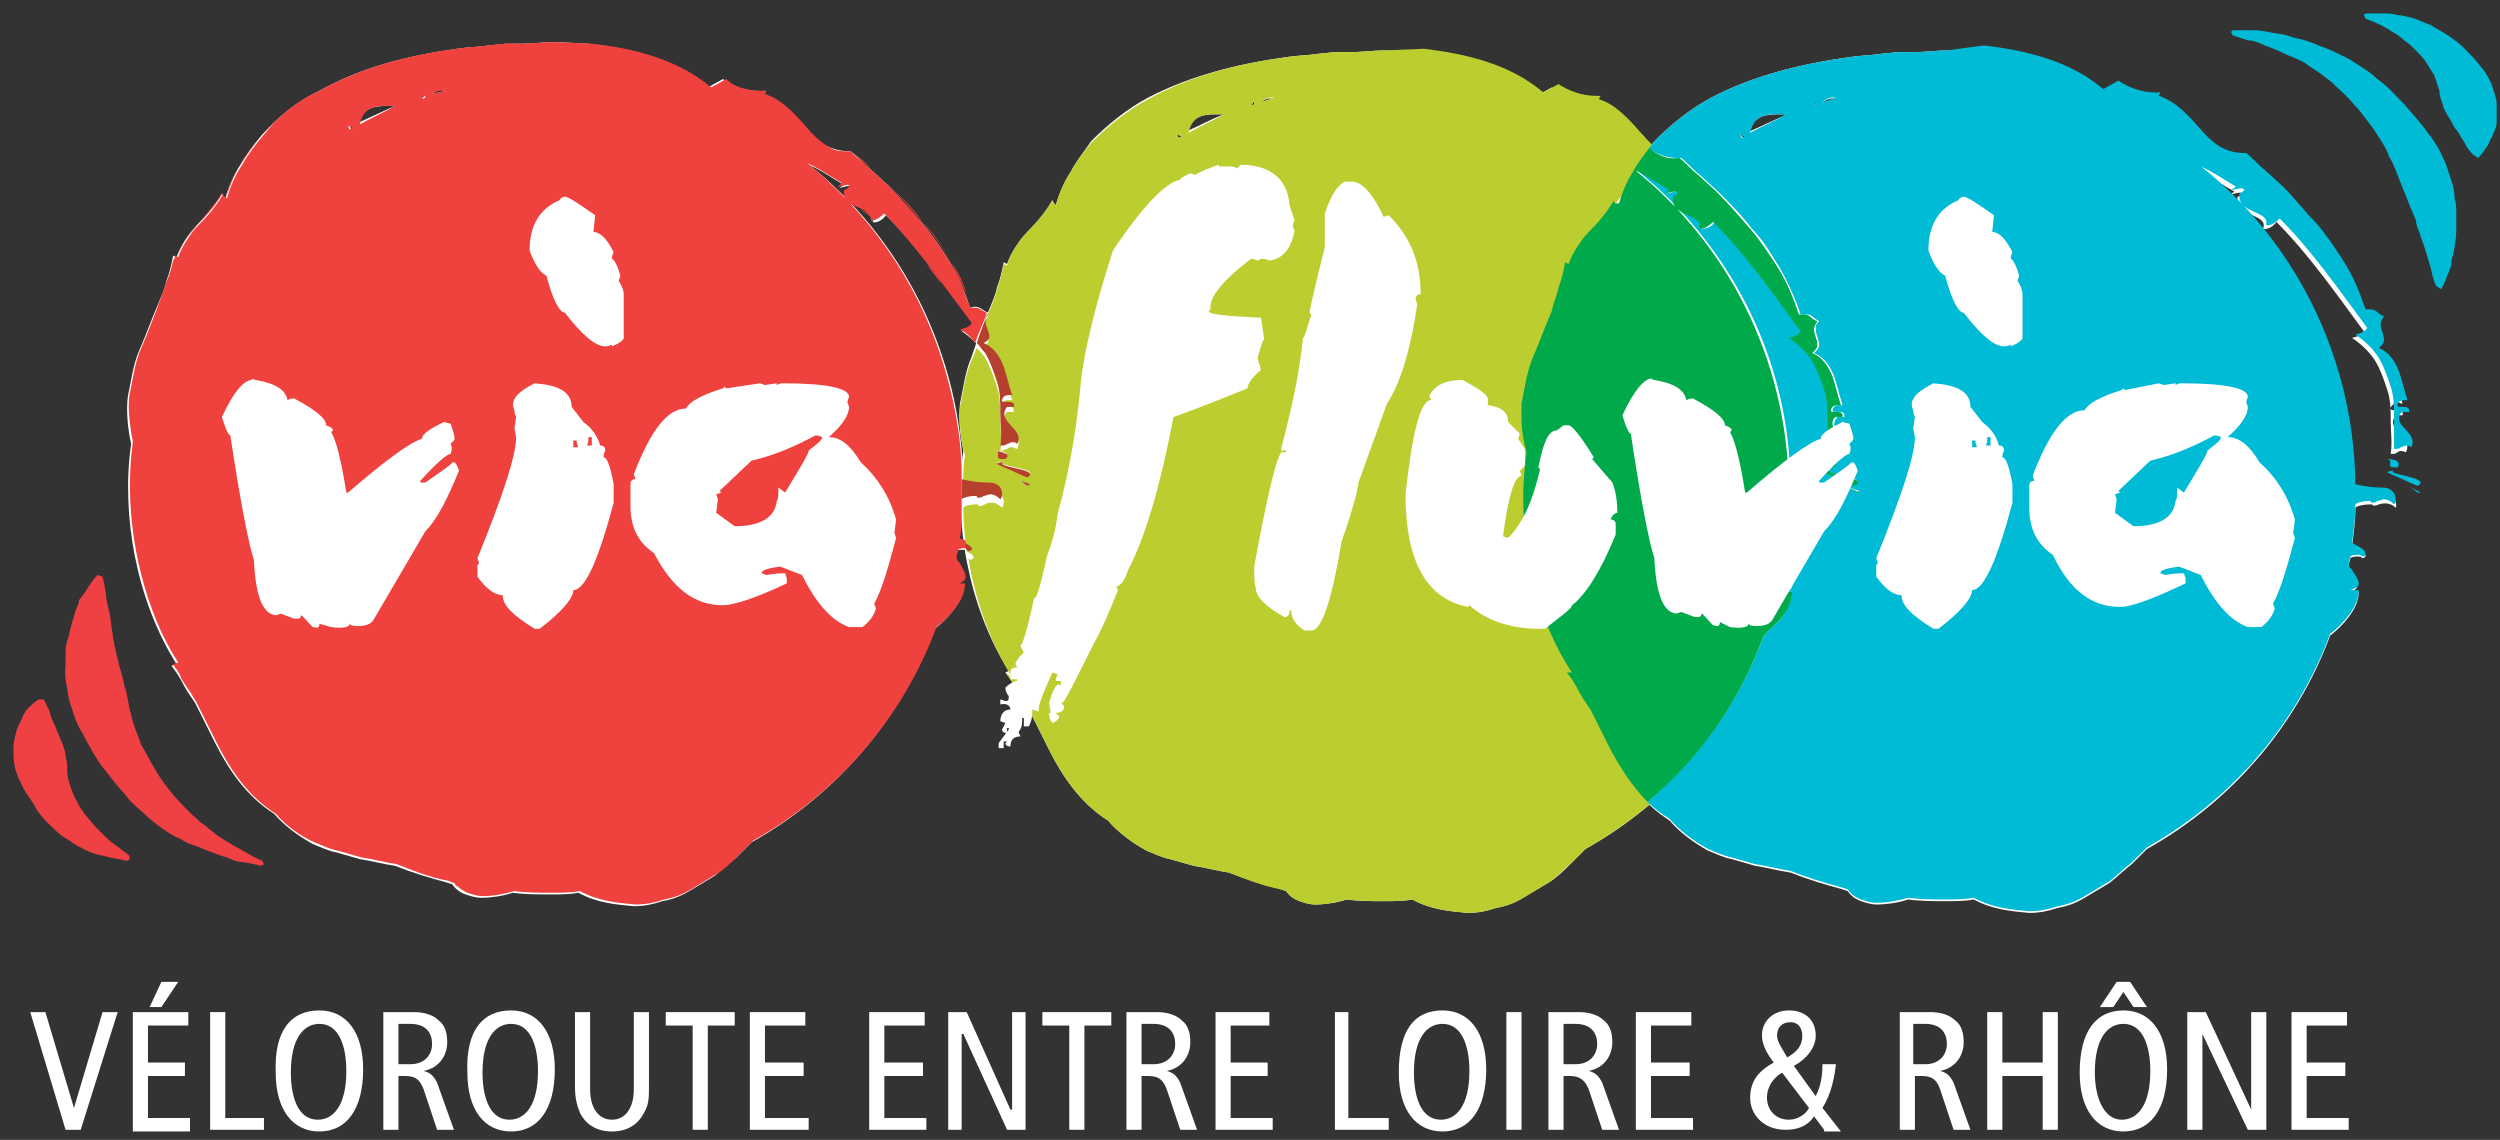 <?xml version="1.0" encoding="utf-8"?>
<!-- Generator: Adobe Illustrator 21.0.2, SVG Export Plug-In . SVG Version: 6.00 Build 0)  -->
<svg version="1.1" id="Calque_1" xmlns="http://www.w3.org/2000/svg" xmlns:xlink="http://www.w3.org/1999/xlink" x="0px" y="0px"
	 viewBox="0 0 148.7 67.8" style="enable-background:new 0 0 148.7 67.8;" xml:space="preserve">
<rect x="0" y="0" width="148.7" height="67.8" fill="#333333" stroke="none"/>
<style type="text/css">
	.st0{fill:#FFFFFF;}
	.st1{fill:#EF413D;}
	.st2{fill:#BCCD30;}
	.st3{fill:#B63F2E;}
	.st4{fill:#00BBD6;}
	.st5{fill:#00A94A;}
	.st6{fill:#EF4144;}
</style>
<path class="st0" d="M103.8,8.1l-0.1,0.1L103.5,8L103.8,8.1z M105.8,6.8c0.2,0,0.4,0,0.5,0c-0.7,0.3-1.5,0.7-2.2,1
	C104.3,6.9,105,6.8,105.8,6.8 M108,6.2l-0.2,0.1L108,6L108,6.2z M109.2,5.9c-0.3,0.1-0.5,0.1-0.8,0.2C108.7,5.9,108.9,5.8,109.2,5.9
	 M141.5,29.3c-0.5,0-1.1-0.1-1.5-0.2c-0.1-7.7-3.7-14.6-9.3-19l0.1,0.1c0.7,0.3,1.4,0.8,2.1,1.2l-0.3,0.2c0.3-0.1,0.7-0.2,0.8-0.1
	c-0.1,0.1-0.2,0.2-0.3,0.2c-0.3,1.2,1.9,1,1.5,1.9c0.2,0.1,0.6-0.1,0.8-0.4c1.9,1.9,3.5,4.2,5.2,6.5c-0.1,0.2-0.3,0.3-0.7,0.4
	c0.6,0.4,1.1,0.9,1.4,1.4c0.3,0.5,0.5,1.1,0.7,1.7c0.2,0.6,0.2,1.2,0.2,1.9c0,0.6,0.1,1.2,0,1.9c0.2,0,0.3,0,0.4-0.1
	c0.1-0.1,0.3-0.1,0.5,0c0.5-0.9-1.3-1.3-0.6-2.2l0.4,0c0.1-0.3-0.2-0.3-0.4-0.3c-0.2,0-0.5,0-0.2-0.3c0.2-0.2,0.4-0.2,0.5-0.1
	c0.1,0,0.1,0,0.1,0c-0.2-0.6-0.3-1.1-0.5-1.7c-0.2-0.5-0.5-1.1-1.2-1.4c0.8-0.5-0.4-1.1,0.3-1.9c-0.4-0.1-0.5-0.5-1.1-0.3
	c-0.3-0.9-0.7-1.9-1.2-2.7c-0.5-0.8-1.1-1.7-1.7-2.4c-0.7-0.7-1.3-1.5-2-2.2l-1.1-1c-0.4-0.3-0.7-0.7-1.1-1c-1.3,0-2-0.6-2.7-1.4
	c-0.7-0.8-1.5-1.7-2.5-2l0.1-0.2c-0.9,0.1-1.9-0.2-2.5-0.7l-0.9,0.5c-2-1.7-4.6-2.3-7.1-2.6L115.8,3c-0.6,0-1.3,0.1-1.9,0.1l-1,0
	l-1,0.1c-0.6,0.1-1.3,0.1-1.9,0.2c-2.9,0.4-5.7,1.1-8.2,2.4c-1.3,0.7-2.4,1.6-3.4,2.6c-0.5,0.6-0.9,1.1-1.3,1.8
	c-0.4,0.6-0.7,1.3-0.9,2c-0.1-0.1-0.2-0.2-0.2-0.3c-0.4,0.7-0.9,1.3-1.5,1.9c-0.3,0.3-0.5,0.6-0.7,0.9c-0.2,0.3-0.4,0.7-0.5,1
	l-0.2-0.1c-0.1,0.5-0.2,1-0.4,1.5c-0.1,0.5-0.3,0.9-0.5,1.4c-0.4,0.9-0.7,1.8-1.1,2.7c-0.4,0.9-0.5,1.9-0.7,2.8
	c-0.1,0.9,0,1.9,0.2,2.8c-0.6,4.2,0.3,9.3,2.7,13.1L93.2,40c0.3,0.4,0.5,0.7,0.7,1.1c0.2,0.4,0.5,0.8,0.7,1.1
	c0.4,0.8,0.8,1.6,1.2,2.4c0.8,1.6,1.9,3.2,3.5,4.2c0.6,0.7,1.4,1.3,2.3,1.8c0.5,0.2,0.9,0.4,1.4,0.5l0.7,0.2l0.7,0.2
	c0.7,0.1,1.4,0.3,2.1,0.4c1,0.4,2,0.7,3.1,1l0.3,0.1c0.2,0.3,0.5,0.5,0.8,0.6c0.3,0.1,0.6,0.2,0.9,0.2c0.6,0,1.3-0.1,1.9-0.3
	c0.7,0.1,1.5,0.1,2.2,0.1c0.6,0,1.2,0,1.7-0.1c1.1,0.6,2.2,0.7,3.3,0.8c0.6,0,1.1-0.1,1.7-0.3c0.6-0.1,1.1-0.3,1.6-0.6
	c0.5-0.3,1-0.6,1.5-0.9c0.5-0.4,0.9-0.8,1.3-1.1l0.6-0.6l0.3-0.3c5-2.8,8.9-7.3,10.9-12.7c0.4-0.3,0.8-0.7,1.1-1.1
	c0.3-0.4,0.6-0.9,0.6-1.5l-0.5,0c0.7-0.2,0.4-0.7,0.1-1.2c-0.1-0.1-0.2-0.2-0.2-0.4c0-0.1,0.1-0.3,0.1-0.4c0.1-0.1,0.3-0.1,0.6-0.1
	l0.1,0.1c0.5-0.1,0-0.4-0.6-0.7c0.1-0.8,0.2-1.5,0.2-2.3c0.1-0.1,0.4-0.2,1-0.2c0,0.1,0.2,0.1,0.4,0c0.3-0.1,0.7-0.1,1,0.2
	C142.6,30.1,142.5,29.3,141.5,29.3"/>
<path class="st0" d="M21,7.6l-0.1,0.1l-0.1-0.2L21,7.6z M23,6.3c0.2,0,0.4,0,0.5,0c-0.7,0.3-1.5,0.7-2.2,1C21.6,6.4,22.3,6.3,23,6.3
	 M25.3,5.7l-0.2,0.1l0.2-0.2L25.3,5.7z M26.5,5.4c-0.3,0.1-0.5,0.1-0.8,0.2C25.9,5.4,26.2,5.3,26.5,5.4 M58.8,28.9
	c-0.5,0-1.1-0.1-1.5-0.2c-0.1-7.7-3.7-14.6-9.3-19l0.1,0.1c0.7,0.3,1.4,0.8,2.1,1.2l-0.3,0.2c0.3-0.1,0.7-0.2,0.8-0.1
	c-0.1,0.1-0.2,0.2-0.3,0.2c-0.3,1.2,1.9,1,1.5,1.9c0.2,0.1,0.6-0.1,0.8-0.4c1.9,1.9,3.5,4.2,5.2,6.5c-0.1,0.2-0.3,0.3-0.7,0.4
	c0.6,0.4,1.1,0.9,1.4,1.4c0.3,0.5,0.5,1.1,0.7,1.7c0.2,0.6,0.2,1.2,0.2,1.9c0,0.6,0.1,1.2,0,1.9c0.2,0,0.3,0,0.4-0.1
	c0.1-0.1,0.3-0.1,0.5,0c0.5-0.9-1.3-1.3-0.6-2.2l0.4,0c0.1-0.3-0.2-0.3-0.4-0.3c-0.2,0-0.5,0-0.2-0.3c0.2-0.2,0.4-0.2,0.5-0.1
	c0.1,0,0.1,0,0.1,0c-0.2-0.6-0.3-1.1-0.5-1.7c-0.2-0.5-0.5-1.1-1.2-1.4c0.8-0.5-0.4-1.1,0.3-1.9c-0.4-0.1-0.5-0.5-1.1-0.3
	c-0.3-0.9-0.7-1.9-1.2-2.7c-0.5-0.8-1.1-1.7-1.7-2.4c-0.7-0.7-1.3-1.5-2-2.2l-1.1-1c-0.4-0.3-0.7-0.7-1.1-1c-1.3,0-2-0.6-2.7-1.4
	c-0.7-0.8-1.5-1.7-2.5-2l0.1-0.2c-0.9,0.1-1.9-0.2-2.5-0.7l-0.9,0.5c-2-1.7-4.6-2.3-7.1-2.6L33,2.5c-0.6,0-1.3,0.1-1.9,0.1l-1,0
	l-1,0.1c-0.6,0.1-1.3,0.1-1.9,0.2C24.3,3.3,21.5,4,19,5.4C17.7,6,16.6,6.9,15.6,8c-0.5,0.6-0.9,1.1-1.3,1.8c-0.4,0.6-0.7,1.3-0.9,2
	c-0.1-0.1-0.2-0.2-0.2-0.3c-0.4,0.7-0.9,1.3-1.5,1.9c-0.3,0.3-0.5,0.6-0.7,0.9c-0.2,0.3-0.4,0.7-0.5,1l-0.2-0.1
	c-0.1,0.5-0.2,1-0.4,1.5c-0.1,0.5-0.3,0.9-0.5,1.4c-0.4,0.9-0.7,1.8-1.1,2.7c-0.4,0.9-0.5,1.9-0.7,2.8c-0.1,0.9,0,1.9,0.2,2.8
	c-0.6,4.2,0.3,9.3,2.7,13.1l-0.3,0.1c0.3,0.4,0.5,0.7,0.7,1.1c0.2,0.4,0.5,0.8,0.7,1.1c0.4,0.8,0.8,1.6,1.2,2.4
	c0.8,1.6,1.9,3.2,3.5,4.2c0.6,0.7,1.4,1.3,2.3,1.8c0.5,0.2,0.9,0.4,1.4,0.5l0.7,0.2l0.7,0.2c0.7,0.1,1.4,0.3,2.1,0.4
	c1,0.4,2,0.7,3.1,1l0.3,0.1c0.2,0.3,0.5,0.5,0.8,0.6c0.3,0.1,0.6,0.2,0.9,0.2c0.6,0,1.3-0.1,1.9-0.3c0.7,0.1,1.5,0.1,2.2,0.1
	c0.6,0,1.2,0,1.7-0.1c1.1,0.6,2.2,0.7,3.3,0.8c0.6,0,1.1-0.1,1.7-0.3c0.6-0.1,1.1-0.3,1.6-0.6c0.5-0.3,1-0.6,1.5-0.9
	c0.5-0.4,0.9-0.8,1.3-1.1l0.6-0.6l0.3-0.3c5-2.8,8.9-7.3,10.9-12.7c0.4-0.3,0.8-0.7,1.1-1.1c0.3-0.4,0.6-0.9,0.6-1.5l-0.5,0
	c0.7-0.2,0.4-0.7,0.1-1.2c-0.1-0.1-0.2-0.2-0.2-0.4c0-0.1,0.1-0.3,0.1-0.4c0.1-0.1,0.3-0.1,0.6-0.1l0.1,0.1c0.5-0.1,0-0.4-0.6-0.7
	c0.1-0.8,0.2-1.5,0.2-2.3c0.1-0.1,0.4-0.2,1-0.2c0,0.1,0.2,0.1,0.4,0c0.3-0.1,0.7-0.1,1,0.2C59.8,29.7,59.7,28.8,58.8,28.9"/>
<path class="st0" d="M70.3,8.1l-0.2,0.1L70,8L70.3,8.1z M72.3,6.8c0.2,0,0.4,0,0.5,0c-0.8,0.3-1.5,0.7-2.2,1
	C70.9,6.9,71.6,6.8,72.3,6.8 M74.6,6.2l-0.2,0.1L74.6,6L74.6,6.2z M75.7,5.9C75.5,5.9,75.2,6,75,6.1C75.2,5.9,75.5,5.8,75.7,5.9
	 M108,29.3c-0.6,0-1.1-0.1-1.5-0.2c-0.1-7.7-3.7-14.6-9.3-19l0.1,0.1c0.7,0.3,1.4,0.8,2.1,1.2l-0.3,0.2c0.3-0.1,0.7-0.2,0.8-0.1
	c-0.1,0.1-0.2,0.2-0.3,0.2c-0.3,1.2,1.9,1,1.5,1.9c0.2,0.1,0.6-0.1,0.8-0.4c1.9,1.9,3.5,4.2,5.2,6.5c-0.1,0.2-0.3,0.3-0.7,0.4
	c0.6,0.4,1.1,0.9,1.4,1.4c0.3,0.5,0.5,1.1,0.7,1.7c0.2,0.6,0.2,1.2,0.2,1.9c0,0.6,0.1,1.2,0,1.9c0.2,0,0.3,0,0.4-0.1
	c0.1-0.1,0.3-0.1,0.5,0c0.5-0.9-1.3-1.3-0.6-2.2l0.4,0c0.1-0.3-0.2-0.3-0.4-0.3c-0.2,0-0.5,0-0.2-0.3c0.2-0.2,0.4-0.2,0.5-0.1
	c0.1,0,0.1,0,0.1,0c-0.2-0.6-0.3-1.1-0.5-1.7c-0.2-0.5-0.5-1.1-1.2-1.4c0.8-0.5-0.4-1.1,0.3-1.9c-0.4-0.1-0.5-0.5-1.1-0.3
	c-0.3-0.9-0.7-1.9-1.2-2.7c-0.5-0.8-1.1-1.7-1.7-2.4c-0.7-0.7-1.3-1.5-2-2.2l-1.1-1c-0.4-0.3-0.7-0.7-1.1-1c-1.3,0-2-0.6-2.7-1.4
	c-0.7-0.8-1.5-1.7-2.5-2l0.1-0.2C94,6,93,5.8,92.3,5.2l-0.9,0.5c-2-1.7-4.6-2.3-7.1-2.6L82.3,3c-0.6,0-1.3,0.1-1.9,0.1l-1,0l-1,0.1
	c-0.6,0.1-1.3,0.1-1.9,0.2c-2.9,0.4-5.7,1.1-8.2,2.4c-1.3,0.7-2.4,1.6-3.4,2.6C64.5,9,64,9.6,63.7,10.2c-0.4,0.6-0.7,1.3-0.9,2
	c-0.1-0.1-0.2-0.2-0.2-0.3c-0.4,0.7-0.9,1.3-1.5,1.9c-0.3,0.3-0.5,0.6-0.7,0.9c-0.2,0.3-0.4,0.7-0.5,1l-0.2-0.1
	c-0.1,0.5-0.2,1-0.4,1.5c-0.1,0.5-0.3,0.9-0.5,1.4c-0.4,0.9-0.7,1.8-1,2.7c-0.4,0.9-0.5,1.9-0.7,2.8c-0.1,0.9,0,1.9,0.2,2.8
	c-0.6,4.2,0.3,9.3,2.7,13.1L59.8,40c0.3,0.4,0.5,0.7,0.7,1.1c0.2,0.4,0.5,0.8,0.7,1.1c0.4,0.8,0.8,1.6,1.2,2.4
	c0.8,1.6,1.9,3.2,3.5,4.2c0.6,0.7,1.4,1.3,2.3,1.8c0.5,0.2,0.9,0.4,1.4,0.5l0.7,0.2l0.7,0.2c0.7,0.1,1.4,0.3,2.1,0.4
	c1,0.4,2,0.7,3.1,1l0.3,0.1c0.2,0.3,0.5,0.5,0.8,0.6c0.3,0.1,0.6,0.2,0.9,0.2c0.6,0,1.3-0.1,1.9-0.3c0.7,0.1,1.5,0.1,2.2,0.1
	c0.6,0,1.2,0,1.7-0.1c1.1,0.6,2.2,0.7,3.3,0.8c0.6,0,1.1-0.1,1.7-0.3c0.6-0.1,1.1-0.3,1.6-0.6c0.5-0.3,1-0.6,1.5-0.9
	c0.5-0.3,0.9-0.7,1.3-1.1l0.6-0.6l0.3-0.3c5-2.8,8.9-7.3,10.9-12.7c0.4-0.3,0.8-0.7,1.1-1.1c0.3-0.4,0.6-0.9,0.6-1.5l-0.5,0
	c0.7-0.2,0.4-0.7,0.1-1.2c-0.1-0.1-0.2-0.2-0.2-0.4c0-0.1,0-0.3,0.1-0.4c0.1-0.1,0.3-0.1,0.6-0.1l0.1,0.1c0.5-0.1,0-0.4-0.6-0.7
	c0.1-0.8,0.2-1.5,0.2-2.3c0.1-0.1,0.4-0.2,1-0.2c0,0.1,0.2,0.1,0.4,0c0.3-0.1,0.7-0.1,1,0.2C109.1,30.1,109,29.3,108,29.3"/>
<path class="st1" d="M45.7,5.4l-0.1,0L45.7,5.4z"/>
<path class="st1" d="M33,2.5c-0.6,0-1.3,0.1-1.9,0.1l-1,0l-1,0.1c-0.6,0.1-1.3,0.1-1.9,0.2C24.3,3.3,21.5,4,19,5.4
	C17.7,6,16.6,6.9,15.6,8c-0.5,0.6-0.9,1.1-1.3,1.8c-0.4,0.6-0.7,1.3-0.9,2c-0.1-0.1-0.2-0.1-0.2-0.2c0,0.1,0.1,0.1,0.2,0.2
	c0.3-0.7,0.5-1.4,0.9-2c0.4-0.6,0.8-1.2,1.3-1.8c1-1,2.1-1.9,3.4-2.6c2.5-1.4,5.3-2.1,8.2-2.4c0.6-0.1,1.3-0.1,1.9-0.2l1-0.1l1,0
	C31.8,2.6,32.4,2.5,33,2.5L35,2.6c2.5,0.2,5.1,0.9,7.1,2.6l0.9-0.5c0,0,0,0,0,0l-0.9,0.5c-2-1.7-4.6-2.3-7.1-2.6L33,2.5z M44.3,5.3
	C44.3,5.3,44.3,5.3,44.3,5.3C44.3,5.3,44.3,5.3,44.3,5.3 M44.3,5.3c0.3,0.1,0.6,0.1,0.9,0.1c0.1,0,0.2,0,0.3,0l0,0
	c-0.1,0-0.2,0-0.3,0C44.9,5.5,44.6,5.4,44.3,5.3 M26.3,5.4c0.1,0,0.1,0,0.2,0C26.4,5.4,26.3,5.4,26.3,5.4 M26.5,5.4
	c-0.3,0.1-0.5,0.1-0.8,0.2c0,0,0,0,0,0C25.9,5.5,26.2,5.5,26.5,5.4 M25.3,5.6l-0.2,0.2L25.3,5.6L25.3,5.6z M45.5,5.6L45.5,5.6
	c1.1,0.3,1.9,1.2,2.5,2c0.5,0.6,1,1,1.7,1.3C49,8.6,48.5,8.2,48,7.6C47.4,6.8,46.6,5.9,45.5,5.6 M25.3,5.7l-0.2,0.1L25.3,5.7
	L25.3,5.7z M23,6.3C23,6.3,23,6.3,23,6.3L23,6.3L23,6.3C23,6.3,23,6.3,23,6.3 M20.7,7.5L20.7,7.5L21,7.6l-0.1,0.1v0L21,7.6L20.7,7.5
	z M50.7,9C50.7,9,50.6,9,50.7,9L50.7,9C50.6,9,50.7,9,50.7,9 M50.9,9.2c0.3,0.3,0.6,0.6,0.9,0.8l1.1,1c0.7,0.7,1.4,1.4,2,2.2
	c0.7,0.7,1.2,1.6,1.7,2.4c0.3,0.6,0.6,1.2,0.9,1.9c-0.2-0.7-0.5-1.3-0.9-1.9c-0.5-0.8-1.1-1.7-1.7-2.4c-0.7-0.7-1.3-1.5-2-2.2
	l-1.1-1C51.5,9.7,51.2,9.4,50.9,9.2 M47.9,9.7c3.8,3,6.6,7,8.1,11.7C54.5,16.7,51.7,12.7,47.9,9.7 M50.1,11l-0.3,0.2c0,0,0,0,0,0
	L50.1,11C50.1,11,50.1,11,50.1,11 M50.5,11.1c0.1,0,0.1,0,0.1,0.1C50.6,11.1,50.5,11.1,50.5,11.1 M50.6,11.1
	c-0.1,0.1-0.2,0.2-0.3,0.2c0,0.1,0,0.2,0,0.2c0-0.1,0-0.1,0-0.2C50.4,11.3,50.5,11.3,50.6,11.1 M13.3,11.4c-0.4,0.7-0.9,1.3-1.5,1.9
	c-0.3,0.3-0.5,0.6-0.7,0.9c-0.2,0.3-0.4,0.7-0.5,1l-0.2-0.1c0,0,0,0,0,0l0.2,0.1c0.1-0.4,0.3-0.7,0.5-1c0.2-0.3,0.5-0.6,0.7-0.9
	C12.3,12.7,12.8,12.1,13.3,11.4 M51.2,12.5c0.4,0.2,0.7,0.4,0.6,0.7C52,12.8,51.6,12.6,51.2,12.5 M51.8,13.2
	C51.8,13.2,51.8,13.2,51.8,13.2C51.8,13.2,51.8,13.2,51.8,13.2 M10.4,15.4c-0.1,0.4-0.2,0.8-0.3,1.1c-0.1,0.5-0.3,0.9-0.5,1.4
	c-0.4,0.9-0.7,1.8-1.1,2.7c-0.4,0.9-0.5,1.9-0.7,2.8c-0.1,0.8,0,1.5,0.1,2.2c-0.1-0.7-0.2-1.5-0.1-2.2c0.2-0.9,0.3-1.9,0.7-2.8
	c0.4-0.9,0.7-1.8,1-2.7c0.2-0.5,0.3-0.9,0.5-1.4C10.2,16.2,10.3,15.8,10.4,15.4 M55.1,15.7c0.3,0.4,0.6,0.8,0.9,1.2
	C55.8,16.5,55.5,16.1,55.1,15.7 M58.1,18.3c-0.1,0-0.2,0-0.3,0C57.9,18.3,58,18.3,58.1,18.3c0.3,0,0.4,0.2,0.7,0.3
	C58.5,18.5,58.4,18.3,58.1,18.3 M57.8,19.3c-0.1,0.2-0.3,0.3-0.7,0.4c0,0,0,0,0,0C57.5,19.6,57.8,19.5,57.8,19.3L57.8,19.3z
	 M8.1,26.3c-0.5,3.6,0.1,7.8,1.7,11.3C8.1,34.1,7.6,29.9,8.1,26.3L8.1,26.3z M57.2,29.8c0,0.3,0,0.6,0,0.9
	C57.2,30.4,57.2,30.1,57.2,29.8 M57,32.1L57,32.1c0.1,0.1,0.3,0.1,0.4,0.2l0,0C57.3,32.2,57.1,32.2,57,32.1 M56.8,33.3L56.8,33.3
	c0.1,0.1,0.1,0.2,0.2,0.4c0.1,0.2,0.3,0.4,0.3,0.6c-0.1-0.2-0.2-0.4-0.3-0.6C57,33.5,56.9,33.4,56.8,33.3 M57,34.8l0.4,0v0L57,34.8z
	 M10.8,39.4l-0.3,0.1c0,0,0,0,0,0L10.8,39.4C10.8,39.4,10.8,39.4,10.8,39.4 M10.6,39.7c0.2,0.2,0.3,0.4,0.4,0.7
	C10.9,40.1,10.8,39.9,10.6,39.7 M11.6,41.3c0.1,0.2,0.2,0.3,0.3,0.5c0.1,0.2,0.2,0.4,0.3,0.6c-0.1-0.2-0.2-0.4-0.3-0.6
	C11.8,41.6,11.7,41.4,11.6,41.3 M27,52.5L27,52.5c0.2,0.1,0.2,0.2,0.3,0.3C27.2,52.7,27.2,52.7,27,52.5L27,52.5z"/>
<path class="st1" d="M33,2.5c-0.6,0-1.3,0.1-1.9,0.1l-1,0l-1,0.1c-0.6,0.1-1.3,0.1-1.9,0.2C24.3,3.3,21.5,4,19,5.4
	C17.7,6,16.6,6.9,15.7,8c-0.5,0.6-0.9,1.1-1.3,1.8c-0.4,0.6-0.7,1.3-0.9,2c-0.1-0.1-0.2-0.1-0.2-0.2c0,0,0,0,0-0.1
	c-0.4,0.7-0.9,1.3-1.5,1.9c-0.3,0.3-0.5,0.6-0.7,0.9c-0.2,0.3-0.4,0.7-0.5,1l-0.2-0.1c0,0.1,0,0.2-0.1,0.3c-0.1,0.4-0.2,0.8-0.3,1.1
	c-0.1,0.5-0.3,0.9-0.5,1.4c-0.4,0.9-0.7,1.8-1.1,2.7c-0.4,0.9-0.5,1.9-0.7,2.8c-0.1,0.8,0,1.5,0.1,2.2c0,0.2,0.1,0.4,0.1,0.6v0v0
	c-0.5,3.6,0.1,7.8,1.7,11.3c0.3,0.6,0.6,1.2,1,1.8h0c0,0,0,0,0,0l-0.3,0.1c0,0.1,0.1,0.1,0.1,0.2c0.2,0.2,0.3,0.4,0.4,0.7
	c0.1,0.1,0.1,0.2,0.2,0.3c0.1,0.2,0.3,0.4,0.4,0.6c0.1,0.2,0.2,0.3,0.3,0.5c0.1,0.2,0.2,0.4,0.3,0.6c0.3,0.6,0.6,1.2,0.9,1.8
	c0.8,1.6,1.9,3.2,3.5,4.2c0.6,0.7,1.4,1.3,2.3,1.7c0.5,0.2,0.9,0.4,1.4,0.5l0.7,0.2l0.7,0.2c0.7,0.1,1.4,0.3,2.1,0.4
	c1,0.4,2,0.8,3.1,1l0.2,0.1l0.1,0c0.1,0.1,0.1,0.2,0.2,0.2c0.2,0.2,0.4,0.3,0.6,0.4c0.3,0.1,0.6,0.2,0.9,0.2h0
	c0.6,0,1.2-0.1,1.9-0.3c0.7,0.1,1.5,0.1,2.2,0.1c0.6,0,1.2,0,1.7-0.1c1.1,0.6,2.2,0.7,3.3,0.8c0.6,0,1.1-0.1,1.7-0.3
	c0.6-0.1,1.1-0.3,1.6-0.6c0.5-0.3,1-0.6,1.5-0.9c0.5-0.3,0.9-0.7,1.3-1.1l0.6-0.6l0.3-0.3c5-2.8,8.9-7.3,10.9-12.7
	c0.4-0.3,0.8-0.7,1.1-1.1c0.3-0.4,0.6-0.9,0.6-1.5l-0.4,0l0,0c0.4-0.1,0.5-0.3,0.4-0.6c-0.1-0.2-0.2-0.4-0.3-0.6
	c-0.1-0.1-0.2-0.2-0.2-0.4c0-0.1,0.1-0.3,0.1-0.4c0.1-0.1,0.3-0.1,0.6-0.1c0-0.1,0-0.3-0.1-0.4c-0.1-0.1-0.3-0.1-0.4-0.2v0v0
	c0.1-0.5,0.1-0.9,0.1-1.4c0-0.3,0-0.6,0-0.9c0,0,0,0,0,0c0-0.1,0-0.3,0-0.4c0-0.3,0-0.7,0-1c0-2.4-0.5-4.8-1.2-7
	c-1.5-4.7-4.4-8.7-8.1-11.7l0.1,0.1c0.7,0.3,1.4,0.8,2.1,1.2l0,0h0l-0.3,0.2c0.2,0,0.4-0.1,0.6-0.1c0,0,0,0,0,0c0.1,0,0.1,0,0.1,0.1
	c-0.1,0.1-0.2,0.2-0.3,0.2c0,0.1,0,0.1,0,0.2c0,0.5,0.5,0.7,1,0.9c0.4,0.2,0.7,0.4,0.6,0.7c0,0,0,0,0,0c0,0,0.1,0,0.1,0
	c0.2,0,0.5-0.2,0.7-0.4c0.9,0.9,1.7,1.9,2.5,2.9c0.3,0.4,0.6,0.8,0.9,1.2c0.6,0.8,1.2,1.6,1.8,2.4v0v0c-0.1,0.2-0.3,0.3-0.7,0.4
	c0.4,0.2,0.7,0.5,0.9,0.8c0.2-0.6,0.5-1.2,0.7-1.8c-0.3-0.1-0.4-0.3-0.7-0.3c-0.1,0-0.2,0-0.3,0h0c-0.1-0.3-0.2-0.5-0.3-0.8
	c-0.2-0.7-0.5-1.3-0.9-1.9c-0.5-0.8-1.1-1.7-1.7-2.4c-0.7-0.8-1.3-1.5-2-2.2l-1.1-1c-0.3-0.3-0.6-0.5-0.9-0.8
	c-0.1-0.1-0.1-0.1-0.2-0.2c0,0-0.1,0-0.1,0h0h0c-0.3,0-0.6,0-0.9-0.1C49,8.6,48.5,8.2,48,7.6c-0.7-0.8-1.5-1.7-2.5-2l0.1-0.2
	c-0.1,0-0.2,0-0.3,0c-0.3,0-0.6,0-0.9-0.1c0,0,0,0,0,0c0,0,0,0,0,0c-0.5-0.1-0.9-0.3-1.2-0.6l-0.9,0.5c-2-1.7-4.6-2.3-7.1-2.6
	L33,2.5z M25.7,5.6c0.2-0.2,0.4-0.2,0.6-0.2c0,0,0,0,0,0c0.1,0,0.1,0,0.2,0C26.2,5.5,25.9,5.5,25.7,5.6C25.7,5.6,25.7,5.6,25.7,5.6
	C25.7,5.6,25.7,5.6,25.7,5.6 M25.3,5.6L25.3,5.6l0,0.2v0l-0.2,0.1L25.3,5.6L25.3,5.6z M21.4,7.4c0.2-1,0.9-1.1,1.5-1.1h0
	c0,0,0,0,0.1,0h0c0.2,0,0.3,0,0.5,0C22.8,6.7,22.1,7,21.4,7.4 M20.7,7.5L20.7,7.5L21,7.6l-0.2,0.1l0,0l0,0L20.7,7.5L20.7,7.5z"/>
<path class="st1" d="M50.3,11.3L50.3,11.3L50.3,11.3z"/>
<path class="st2" d="M94.9,5.9H95H94.9z"/>
<path class="st2" d="M82.3,3c-0.6,0-1.3,0.1-1.9,0.1l-1,0l-1,0.1c-0.6,0.1-1.3,0.1-1.9,0.2c-2.9,0.4-5.7,1.1-8.2,2.5
	c-1.3,0.7-2.4,1.6-3.4,2.6C64.5,9,64,9.6,63.7,10.2c-0.4,0.6-0.7,1.3-0.9,2c-0.1-0.1-0.2-0.1-0.2-0.2c0,0,0,0,0-0.1
	c-0.4,0.7-0.9,1.3-1.5,1.9c-0.3,0.3-0.5,0.6-0.7,0.9c-0.2,0.3-0.4,0.7-0.5,1.1l-0.2-0.1c-0.1,0.5-0.2,1-0.4,1.5
	c-0.1,0.5-0.3,0.9-0.5,1.4c0,0.1-0.1,0.1-0.1,0.2c0,0,0.1,0,0.1,0c-0.7,0.7,0.5,1.3-0.3,1.9c0.7,0.3,1,0.9,1.2,1.4
	c0.2,0.6,0.3,1.1,0.5,1.7c0,0,0,0,0,0c0,0,0,0-0.1,0c0,0-0.1,0-0.1,0c-0.1,0-0.2,0-0.3,0.1c-0.2,0.3-0.1,0.3,0.1,0.3
	c0,0,0.1,0,0.1,0c0,0,0.1,0,0.1,0c0.2,0,0.3,0,0.3,0.3l-0.4,0c-0.7,0.8,1.1,1.3,0.6,2.2c-0.1,0-0.2-0.1-0.3-0.1
	c-0.1,0-0.2,0-0.3,0.1c-0.1,0-0.2,0.1-0.3,0.1c0,0-0.1,0-0.1,0c0.1-0.6,0-1.2,0-1.9c0-0.6,0-1.3-0.2-1.9c-0.2-0.6-0.4-1.2-0.7-1.7
	c-0.1-0.2-0.3-0.4-0.5-0.6c-0.1,0.2-0.2,0.5-0.3,0.7c-0.4,0.9-0.5,1.9-0.7,2.8c0,0.3,0,0.5,0,0.8c0,0.7,0.1,1.4,0.3,2.1
	c-0.1,0.5-0.1,1.1-0.1,1.6c0,0.1,0,0.2,0,0.3c0.5,0,1,0.1,1.5,0.2c0,0,0.1,0,0.1,0c0.9,0,0.9,0.8,0.7,1c-0.2-0.2-0.4-0.3-0.6-0.3
	c-0.1,0-0.3,0-0.4,0.1c-0.1,0-0.2,0.1-0.3,0.1c-0.1,0-0.1,0-0.1-0.1c0,0-0.1,0-0.1,0c-0.5,0-0.7,0.1-0.8,0.2c0,0,0,0,0,0.1
	c0,0.8,0.1,1.7,0.2,2.5c0.4,0.2,0.6,0.4,0.2,0.5l-0.1-0.1c0,0,0,0,0,0c0.4,2.5,1.3,5,2.6,7.1L59.8,40c0.3,0.4,0.5,0.7,0.7,1.1
	c0.2,0.4,0.5,0.8,0.7,1.1c0.4,0.8,0.8,1.6,1.2,2.4c0.8,1.6,1.9,3.2,3.5,4.2c0.6,0.7,1.4,1.3,2.3,1.8c0.5,0.2,0.9,0.4,1.4,0.5
	l0.7,0.2l0.7,0.2c0.7,0.1,1.4,0.3,2.1,0.4c1,0.4,2,0.8,3.1,1l0.3,0.1c0.2,0.3,0.5,0.5,0.8,0.6c0.3,0.1,0.6,0.2,0.9,0.2h0
	c0.6,0,1.2-0.1,1.9-0.3c0.7,0.1,1.5,0.1,2.2,0.1c0.6,0,1.2,0,1.7-0.1c1.1,0.6,2.2,0.7,3.3,0.8c0.6,0,1.1-0.1,1.7-0.3
	c0.6-0.1,1.1-0.3,1.6-0.6c0.5-0.3,1-0.6,1.5-0.9c0.5-0.3,0.9-0.8,1.3-1.1l0.6-0.6l0.3-0.3c1.4-0.8,2.7-1.7,4-2.8
	c-0.9-0.9-1.6-2-2.2-3.1c-0.4-0.8-0.8-1.6-1.2-2.4c-0.2-0.4-0.4-0.8-0.7-1.1c-0.2-0.4-0.5-0.8-0.7-1.1l0.3-0.1
	c-2-3-2.9-6.9-2.9-10.5c0-0.9,0.1-1.7,0.2-2.6c-0.2-0.7-0.3-1.4-0.3-2.1c0-0.3,0-0.5,0-0.8c0.2-0.9,0.3-1.9,0.7-2.8
	c0.4-0.9,0.7-1.8,1.1-2.7c0.2-0.5,0.3-0.9,0.5-1.4c0.1-0.5,0.3-0.9,0.4-1.5l0.2,0.1c0.1-0.4,0.3-0.7,0.5-1.1
	c0.2-0.3,0.5-0.6,0.7-0.9c0.5-0.6,1-1.2,1.5-1.9c0,0,0,0,0,0.1c0,0.1,0.1,0.1,0.2,0.2c0.3-0.7,0.5-1.4,0.9-2
	c0.3-0.5,0.6-0.9,0.9-1.3c-0.3-0.2-0.5-0.5-0.8-0.8c-0.7-0.8-1.5-1.7-2.5-2l0.1-0.2c-0.1,0-0.2,0-0.3,0c-0.8,0-1.6-0.3-2.2-0.7
	l-0.9,0.5c-2-1.7-4.6-2.3-7.1-2.6L82.3,3z M75,6.1c0.2-0.2,0.4-0.3,0.6-0.3c0.1,0,0.1,0,0.2,0C75.5,5.9,75.2,6,75,6.1 M74.4,6.3
	L74.6,6l0,0.2L74.4,6.3z M70.7,7.9c0.2-1,0.9-1.1,1.5-1.1c0,0,0.1,0,0.1,0c0.2,0,0.4,0,0.5,0C72.1,7.2,71.4,7.5,70.7,7.9 M70.1,8.2
	L70,8l0.3,0.1L70.1,8.2z M59.2,26.8C59.2,26.8,59.2,26.8,59.2,26.8C59.2,26.8,59.2,26.8,59.2,26.8c0.3,0,0.9,0.1,0.6,0.4
	c-0.1,0-0.2,0-0.2,0C59.2,27.3,59.6,26.9,59.2,26.8 M59.7,27.5C59.7,27.5,59.7,27.5,59.7,27.5C59.7,27.5,59.7,27.5,59.7,27.5
	c-0.6,0.2,2.3,0.4,1.4,0.8c0,0-0.4-0.2-0.9-0.4c-0.4-0.2-0.9-0.4-0.9-0.4C59.4,27.5,59.6,27.5,59.7,27.5 M61.1,28.9l-0.4-0.3
	l0.6,0.2L61.1,28.9z"/>
<polygon class="st3" points="61.1,28.9 61.3,28.8 60.7,28.6 "/>
<path class="st3" d="M59.7,27.5C59.7,27.5,59.7,27.5,59.7,27.5C59.7,27.5,59.7,27.5,59.7,27.5 M59.7,27.5c-0.1,0-0.3,0-0.4,0.1
	c0,0,0.4,0.2,0.9,0.4c0.4,0.2,0.9,0.4,0.9,0.4C62,27.9,59.1,27.8,59.7,27.5"/>
<path class="st3" d="M59.1,26.8C59.2,26.8,59.2,26.8,59.1,26.8C59.2,26.8,59.2,26.8,59.1,26.8 M59.2,26.8c0.4,0.1-0.1,0.5,0.4,0.5
	c0.1,0,0.1,0,0.2,0C60.2,27,59.6,26.9,59.2,26.8"/>
<path class="st3" d="M58.8,18.6L58.8,18.6c-0.3,0.6-0.5,1.2-0.7,1.8c0.2,0.2,0.3,0.4,0.5,0.6c0.3,0.5,0.5,1.1,0.7,1.7
	c0.2,0.6,0.2,1.2,0.2,1.9c0,0.6,0.1,1.2,0,1.9c0,0,0.1,0,0.1,0c0.1,0,0.2,0,0.3-0.1c0.1,0,0.2-0.1,0.3-0.1c0.1,0,0.2,0,0.3,0.1
	c0.5-0.9-1.3-1.3-0.6-2.2l0.4,0c0.1-0.2-0.1-0.3-0.3-0.3c0,0-0.1,0-0.1,0c0,0-0.1,0-0.1,0c-0.2,0-0.3,0-0.1-0.3
	c0.1-0.1,0.3-0.1,0.3-0.1c0,0,0.1,0,0.1,0c0,0,0.1,0,0.1,0c0,0,0,0,0,0c-0.2-0.6-0.3-1.1-0.5-1.7c-0.2-0.5-0.5-1.1-1.2-1.4
	C59.4,20,58.2,19.4,58.8,18.6C58.9,18.7,58.8,18.7,58.8,18.6 M57.2,28.4c0,0.3,0,0.7,0,1c0,0.1,0,0.3,0,0.4c0,0,0,0,0-0.1
	c0.1-0.1,0.4-0.2,0.8-0.2c0,0,0.1,0,0.1,0c0,0.1,0,0.1,0.1,0.1c0.1,0,0.2,0,0.3-0.1c0.1,0,0.3-0.1,0.4-0.1c0.2,0,0.4,0.1,0.6,0.3
	c0.2-0.2,0.2-1-0.7-1c0,0-0.1,0-0.1,0c-0.5,0-1.1-0.1-1.5-0.2C57.2,28.6,57.2,28.5,57.2,28.4 M57.4,32.3c0,0.1,0,0.3,0.1,0.4
	c0,0,0,0,0,0l0.1,0.1C58,32.7,57.8,32.5,57.4,32.3"/>
<polygon class="st4" points="143.8,29.3 144,29.3 143.4,29 "/>
<path class="st4" d="M142.4,28C142.4,28,142.4,28,142.4,28C142.4,28,142.4,28,142.4,28 M142.4,28c-0.1,0-0.3,0-0.4,0.1
	c0,0,0.4,0.2,0.9,0.4c0.4,0.2,0.9,0.4,0.9,0.4C144.7,28.4,141.8,28.2,142.4,28"/>
<path class="st4" d="M141.9,27.3C141.9,27.3,141.9,27.3,141.9,27.3C141.9,27.3,141.9,27.3,141.9,27.3 M142,27.3
	c0.4,0.1-0.1,0.5,0.4,0.5c0.1,0,0.1,0,0.2,0C142.9,27.4,142.3,27.3,142,27.3"/>
<path class="st4" d="M128.3,5.9h0.1H128.3z"/>
<path class="st4" d="M115.8,3c-0.6,0-1.3,0.1-1.9,0.1l-1,0l-1,0.1c-0.6,0.1-1.3,0.1-1.9,0.2c-2.9,0.4-5.7,1.1-8.2,2.4
	c-1.3,0.7-2.4,1.6-3.4,2.6c-0.1,0.1-0.2,0.3-0.3,0.4c0.5,0.4,1,0.6,1.8,0.6c0,0,0.1,0,0.1,0c0.4,0.3,0.7,0.7,1.1,1l1.1,1
	c0.7,0.7,1.4,1.4,2,2.2c0.7,0.7,1.2,1.6,1.7,2.4c0.5,0.9,0.9,1.8,1.2,2.7c0.1,0,0.2,0,0.3,0c0.4,0,0.4,0.2,0.8,0.4
	c-0.2,0.2-0.2,0.3-0.2,0.5c0,0.3,0.2,0.6,0.2,0.9c0,0.2-0.1,0.3-0.3,0.5c0.7,0.3,1,0.9,1.2,1.4c0.2,0.6,0.3,1.1,0.5,1.7c0,0,0,0,0,0
	c0,0,0,0-0.1,0c0,0-0.1,0-0.1,0c-0.1,0-0.2,0-0.3,0.1c-0.1,0.1-0.1,0.2-0.1,0.2c0,0.1,0.1,0.1,0.2,0.1c0,0,0.1,0,0.1,0
	c0,0,0.1,0,0.1,0c0.1,0,0.3,0,0.3,0.2c0,0,0,0.1,0,0.1l-0.4,0c-0.1,0.1-0.2,0.3-0.2,0.4c0,0.5,0.8,0.9,0.8,1.4c0,0.1,0,0.2-0.1,0.3
	c-0.1,0-0.2-0.1-0.3-0.1c-0.1,0-0.2,0-0.3,0.1c-0.1,0-0.2,0.1-0.3,0.1c0,0-0.1,0-0.1,0c0-0.2,0-0.4,0-0.7c0-0.4,0-0.8,0-1.2
	c0-0.6,0-1.3-0.2-1.9c-0.2-0.6-0.4-1.2-0.7-1.7c-0.3-0.5-0.8-1-1.4-1.4c0.4-0.1,0.6-0.2,0.7-0.4c-1.8-2.3-3.4-4.6-5.2-6.5
	c-0.2,0.3-0.5,0.4-0.7,0.4c0,0-0.1,0-0.1,0c0-0.1,0-0.1,0-0.2c0-0.6-1.6-0.6-1.6-1.5c0-0.1,0-0.1,0-0.2c0.1,0,0.3-0.1,0.3-0.2
	c0,0-0.1-0.1-0.2-0.1c-0.2,0-0.4,0.1-0.6,0.1l0.3-0.2c-0.7-0.4-1.4-0.9-2.1-1.2l-0.1-0.1c5.6,4.4,9.3,11.3,9.3,19
	c0.5,0,1,0.1,1.5,0.2c0,0,0.1,0,0.1,0c0.6,0,0.8,0.4,0.8,0.7c0,0.1,0,0.3-0.1,0.3c-0.2-0.2-0.4-0.3-0.6-0.3c-0.1,0-0.3,0-0.4,0.1
	c-0.1,0-0.2,0.1-0.3,0.1c0,0-0.1,0-0.1-0.1v0c0,0-0.1,0-0.1,0c-0.5,0-0.7,0.1-0.9,0.2c0,0.8-0.1,1.6-0.2,2.3
	c0.4,0.2,0.8,0.4,0.8,0.6c0,0.1-0.1,0.1-0.2,0.2l-0.1-0.1c-0.3,0-0.5,0.1-0.6,0.1c0,0.1,0,0.3-0.1,0.4c0.1,0.1,0.1,0.2,0.2,0.4
	c0.2,0.2,0.4,0.5,0.4,0.7c0,0.2-0.1,0.3-0.5,0.4l0.5,0c0,0.5-0.3,1-0.6,1.5c-0.3,0.4-0.8,0.8-1.1,1.1c-1.4,3.9-3.8,7.2-6.9,9.9
	c0.4,0.4,0.8,0.7,1.3,1c0.6,0.7,1.4,1.3,2.3,1.8c0.5,0.2,0.9,0.4,1.4,0.5l0.7,0.2l0.7,0.2c0.7,0.1,1.4,0.3,2.1,0.4
	c1,0.4,2,0.7,3.1,1l0.3,0.1c0.2,0.3,0.5,0.5,0.8,0.6c0.3,0.1,0.6,0.2,0.9,0.2h0c0.6,0,1.2-0.1,1.9-0.3c0.7,0.1,1.5,0.1,2.2,0.1
	c0.6,0,1.2,0,1.7-0.1c1.1,0.6,2.2,0.7,3.3,0.8c0.6,0,1.1-0.1,1.7-0.3c0.6-0.1,1.1-0.3,1.6-0.6c0.5-0.3,1-0.6,1.5-0.9
	c0.5-0.4,0.9-0.8,1.3-1.1l0.6-0.6l0.3-0.3c5-2.8,8.9-7.3,10.9-12.7c0.4-0.3,0.8-0.7,1.1-1.1c0.3-0.4,0.6-0.9,0.6-1.5l-0.5,0
	c0.3-0.1,0.5-0.2,0.5-0.4c0-0.2-0.2-0.5-0.4-0.8c-0.1-0.1-0.2-0.2-0.2-0.4c0-0.1,0.1-0.3,0.1-0.4c0.1-0.1,0.3-0.1,0.6-0.1l0.1,0.1
	c0.2,0,0.2-0.1,0.2-0.2c0-0.2-0.4-0.4-0.8-0.6c0.1-0.8,0.2-1.5,0.2-2.3c0.1-0.1,0.4-0.2,0.8-0.2c0,0,0.1,0,0.1,0v0
	c0,0,0,0.1,0.1,0.1c0.1,0,0.2,0,0.3-0.1c0.1,0,0.3-0.1,0.4-0.1c0.2,0,0.4,0.1,0.6,0.3c0.1-0.1,0.1-0.2,0.1-0.3
	c0-0.3-0.2-0.7-0.8-0.7c0,0-0.1,0-0.1,0c-0.5,0-1.1-0.1-1.5-0.2c-0.1-7.7-3.7-14.6-9.3-19l0.1,0.1c0.7,0.3,1.4,0.8,2.1,1.2l-0.3,0.2
	c0.2,0,0.4-0.1,0.6-0.1c0.1,0,0.1,0,0.2,0.1c-0.1,0.1-0.2,0.2-0.3,0.2c0,0.1,0,0.1,0,0.2c0,0.9,1.6,0.9,1.6,1.5c0,0,0,0.1,0,0.2
	c0,0,0.1,0,0.1,0c0.2,0,0.5-0.2,0.7-0.4c1.9,1.9,3.5,4.2,5.2,6.5c-0.1,0.2-0.3,0.3-0.7,0.4c0.6,0.4,1.1,0.9,1.4,1.4
	c0.3,0.5,0.5,1.1,0.7,1.7c0.2,0.6,0.2,1.2,0.2,1.9c0,0.4,0,0.8,0,1.2c0,0.2,0,0.4,0,0.6c0,0,0.1,0,0.1,0c0.1,0,0.2,0,0.3-0.1
	c0.1,0,0.2-0.1,0.3-0.1c0.1,0,0.2,0,0.3,0.1c0.1-0.1,0.1-0.2,0.1-0.3c0-0.6-0.8-0.9-0.8-1.4c0-0.1,0-0.3,0.2-0.4l0.4,0
	c0,0,0-0.1,0-0.1c0-0.1-0.1-0.2-0.3-0.2c0,0-0.1,0-0.1,0c0,0-0.1,0-0.1,0c-0.1,0-0.2,0-0.2-0.1c0,0,0-0.1,0.1-0.2
	c0.1-0.1,0.3-0.1,0.3-0.1c0,0,0.1,0,0.1,0c0,0,0.1,0,0.1,0c0,0,0,0,0,0c-0.2-0.6-0.3-1.1-0.5-1.7c-0.2-0.5-0.5-1.1-1.2-1.4
	c0.2-0.2,0.3-0.3,0.3-0.5c0-0.3-0.2-0.6-0.2-0.9c0-0.2,0.1-0.3,0.2-0.5c-0.4-0.1-0.4-0.4-0.8-0.4c-0.1,0-0.2,0-0.3,0
	c-0.3-0.9-0.7-1.9-1.2-2.7c-0.5-0.8-1.1-1.7-1.7-2.4c-0.7-0.7-1.3-1.5-2-2.2l-1.1-1c-0.4-0.3-0.7-0.7-1.1-1c0,0-0.1,0-0.1,0
	c-1.2,0-1.9-0.6-2.6-1.4c-0.7-0.8-1.5-1.7-2.5-2l0.1-0.2c-0.1,0-0.2,0-0.3,0c-0.8,0-1.6-0.3-2.2-0.7l-0.9,0.5
	c-2-1.7-4.6-2.3-7.1-2.6L115.8,3z M108.4,6.1c0.2-0.2,0.4-0.3,0.6-0.3c0.1,0,0.1,0,0.2,0C108.9,5.9,108.7,6,108.4,6.1 M107.9,6.3
	L108,6l0,0.2L107.9,6.3z M104.1,7.9c0.2-1,0.9-1.1,1.5-1.1c0,0,0.1,0,0.1,0c0.2,0,0.4,0,0.5,0C105.6,7.2,104.8,7.5,104.1,7.9
	 M103.6,8.2L103.5,8l0.3,0.1L103.6,8.2z M99.6,11.8L99.6,11.8L99.6,11.8z M108.5,27.3C108.5,27.3,108.4,27.3,108.5,27.3
	C108.5,27.3,108.5,27.3,108.5,27.3c0.3,0,1,0.1,0.6,0.4c-0.1,0-0.2,0-0.2,0C108.4,27.8,108.9,27.4,108.5,27.3 M108.9,28
	C109,28,109,28,108.9,28C109,28,109,28,108.9,28c-0.6,0.2,2.3,0.4,1.4,0.8c0,0-0.4-0.2-0.9-0.4c-0.4-0.2-0.9-0.4-0.9-0.4
	C108.7,28,108.8,28,108.9,28 M110.4,29.3L110,29l0.6,0.2L110.4,29.3z"/>
<polygon class="st5" points="110.4,29.3 110.6,29.3 110,29 "/>
<path class="st5" d="M109,28C109,28,109,28,109,28C109,28,109,28,109,28 M108.9,28c-0.1,0-0.3,0-0.4,0.1c0,0,0.4,0.2,0.9,0.4
	c0.4,0.2,0.9,0.4,0.9,0.4C111.3,28.4,108.4,28.2,108.9,28"/>
<path class="st5" d="M108.4,27.3C108.4,27.3,108.5,27.3,108.4,27.3C108.5,27.3,108.5,27.3,108.4,27.3 M108.5,27.3
	c0.4,0.1-0.1,0.5,0.4,0.5c0.1,0,0.1,0,0.2,0C109.5,27.4,108.8,27.3,108.5,27.3"/>
<path class="st5" d="M98.1,8.8c-0.3,0.4-0.7,0.9-0.9,1.3c-0.4,0.6-0.7,1.3-0.9,2C96.1,12.1,96,12.1,96,12c0,0,0,0,0-0.1
	c-0.4,0.7-0.9,1.3-1.5,1.9c-0.3,0.3-0.5,0.6-0.7,0.9c-0.2,0.3-0.4,0.7-0.5,1l-0.2-0.1c-0.1,0.5-0.2,1-0.4,1.5
	c-0.1,0.5-0.3,0.9-0.4,1.4c-0.4,0.9-0.7,1.8-1.1,2.7c-0.4,0.9-0.5,1.9-0.7,2.8c0,0.3,0,0.5,0,0.8c0,0.7,0.1,1.4,0.3,2.1
	c-0.1,0.8-0.2,1.7-0.2,2.6c0,3.6,0.9,7.5,2.9,10.5L93.2,40c0.3,0.4,0.5,0.7,0.7,1.1c0.2,0.4,0.5,0.8,0.7,1.1
	c0.4,0.8,0.8,1.6,1.2,2.4c0.6,1.1,1.3,2.2,2.2,3.1c3.1-2.6,5.5-6,6.9-9.9c0.4-0.4,0.8-0.7,1.1-1.1c0.3-0.4,0.6-0.9,0.6-1.5l-0.5,0
	c0.3-0.1,0.5-0.3,0.5-0.4c0-0.2-0.2-0.5-0.4-0.7c-0.1-0.1-0.2-0.2-0.2-0.4c0-0.1,0-0.3,0.1-0.4c0.1-0.1,0.3-0.1,0.6-0.1l0.1,0.1
	c0.2,0,0.2-0.1,0.2-0.2c0-0.2-0.4-0.4-0.8-0.6c0.1-0.8,0.2-1.5,0.2-2.3c0.1-0.1,0.4-0.2,0.8-0.2c0,0,0.1,0,0.1,0v0
	c0,0,0,0.1,0.1,0.1c0.1,0,0.2,0,0.3-0.1c0.1,0,0.3-0.1,0.4-0.1c0.2,0,0.4,0.1,0.6,0.3c0.1-0.1,0.1-0.2,0.1-0.3
	c0-0.3-0.2-0.7-0.8-0.7c0,0-0.1,0-0.1,0c-0.6,0-1.1-0.1-1.5-0.2c-0.1-7.7-3.7-14.6-9.3-19l0.1,0.1c0.7,0.3,1.4,0.8,2.1,1.2l-0.3,0.2
	c0.2,0,0.4-0.1,0.6-0.1c0.1,0,0.1,0,0.2,0.1c-0.1,0.1-0.2,0.2-0.3,0.2c0,0.1,0,0.1,0,0.2c0,0.9,1.6,0.9,1.6,1.5c0,0,0,0.1,0,0.2
	c0,0,0.1,0,0.1,0c0.2,0,0.5-0.2,0.7-0.4c1.9,1.9,3.5,4.2,5.2,6.5c-0.1,0.2-0.3,0.3-0.7,0.4c0.6,0.4,1.1,0.9,1.4,1.4
	c0.3,0.5,0.5,1.1,0.7,1.7c0.2,0.6,0.2,1.2,0.2,1.9c0,0.4,0,0.8,0,1.2c0,0.2,0,0.4,0,0.7c0,0,0.1,0,0.1,0c0.1,0,0.2,0,0.3-0.1
	c0.1,0,0.2-0.1,0.3-0.1c0.1,0,0.2,0,0.3,0.1c0.1-0.1,0.1-0.2,0.1-0.3c0-0.6-0.8-0.9-0.8-1.4c0-0.1,0-0.3,0.2-0.4l0.4,0
	c0,0,0-0.1,0-0.1c0-0.1-0.1-0.2-0.3-0.2c0,0-0.1,0-0.1,0c0,0-0.1,0-0.1,0c-0.1,0-0.2,0-0.2-0.1c0,0,0-0.1,0.1-0.2
	c0.1-0.1,0.3-0.1,0.3-0.1c0,0,0.1,0,0.1,0c0,0,0.1,0,0.1,0c0,0,0,0,0,0c-0.2-0.6-0.3-1.1-0.5-1.7c-0.2-0.5-0.5-1.1-1.2-1.4
	c0.2-0.2,0.3-0.3,0.3-0.5c0-0.3-0.2-0.6-0.2-0.9c0-0.2,0.1-0.3,0.2-0.5c-0.4-0.1-0.4-0.4-0.8-0.4c-0.1,0-0.2,0-0.3,0
	c-0.3-0.9-0.7-1.9-1.2-2.7c-0.5-0.8-1.1-1.7-1.7-2.4c-0.7-0.8-1.3-1.5-2-2.2l-1.1-1c-0.4-0.3-0.7-0.7-1.1-1c0,0-0.1,0-0.1,0
	C99.1,9.5,98.6,9.2,98.1,8.8"/>
<path class="st5" d="M99.6,11.8L99.6,11.8L99.6,11.8z"/>
<path class="st4" d="M133,11.8L133,11.8L133,11.8z"/>
<path class="st6" d="M6.1,34.3c0,0,0.1,0.4,0.2,1c0,0.3,0.1,0.7,0.2,1.1c0.1,0.4,0.1,0.8,0.2,1.3c0,0.2,0.1,0.5,0.1,0.7
	c0.1,0.2,0.1,0.5,0.2,0.8c0.1,0.5,0.3,1,0.4,1.6c0.2,0.5,0.2,1.1,0.4,1.7c0.1,0.6,0.4,1.2,0.6,1.8c0.3,0.5,0.6,1.1,0.9,1.6
	c0.3,0.5,0.7,1,1.1,1.5c0.4,0.4,0.8,0.9,1.2,1.2c0.2,0.2,0.4,0.4,0.6,0.5c0.2,0.2,0.4,0.3,0.6,0.5c0.4,0.3,0.8,0.5,1.1,0.7
	c0.4,0.2,0.7,0.4,0.9,0.5c0.5,0.3,0.8,0.4,0.8,0.4l0,0l0.1,0.2l-0.2,0.1c0,0-0.3-0.1-0.9-0.2c-0.3,0-0.7-0.1-1.1-0.3
	c-0.4-0.1-0.9-0.3-1.4-0.5c-0.2-0.1-0.5-0.2-0.8-0.3c-0.3-0.1-0.5-0.3-0.8-0.4c-0.6-0.3-1.1-0.7-1.6-1.1c-0.5-0.5-1.1-0.9-1.5-1.5
	c-0.5-0.5-0.9-1.1-1.4-1.7c-0.4-0.6-0.8-1.3-1.1-1.9c-0.4-0.6-0.6-1.4-0.8-2c-0.1-0.7-0.3-1.4-0.2-2c0-0.3,0-0.6,0-0.9
	c0-0.3,0.1-0.6,0.2-0.9c0.1-0.6,0.3-1.1,0.4-1.5c0.1-0.2,0.2-0.4,0.2-0.6C5,35.3,5.1,35.2,5.2,35c0.3-0.5,0.6-0.8,0.6-0.8L6.1,34.3
	L6.1,34.3z"/>
<path class="st6" d="M2.6,41.6c0,0,0.1,0.2,0.3,0.6c0.1,0.2,0.1,0.4,0.2,0.6c0.1,0.2,0.2,0.4,0.3,0.7c0.1,0.2,0.2,0.5,0.3,0.7
	c0.1,0.3,0.2,0.5,0.2,0.8c0.1,0.3,0.1,0.6,0.1,0.9c0,0.3,0.1,0.6,0.2,0.9c0.1,0.3,0.2,0.6,0.4,0.9c0.1,0.3,0.3,0.5,0.5,0.8
	c0.2,0.2,0.4,0.5,0.6,0.7c0.2,0.2,0.4,0.4,0.6,0.6c0.4,0.4,0.8,0.6,1,0.8c0.3,0.2,0.4,0.3,0.4,0.3l0,0l0,0.2l-0.1,0.1
	c0,0-0.2,0-0.5-0.1c-0.2,0-0.4-0.1-0.6-0.1c-0.2-0.1-0.5-0.1-0.8-0.2c-0.3-0.1-0.6-0.2-0.9-0.4c-0.3-0.1-0.6-0.4-1-0.6
	c-0.3-0.2-0.6-0.5-0.9-0.8c-0.3-0.3-0.6-0.6-0.8-1c-0.2-0.4-0.5-0.7-0.7-1.1c-0.2-0.4-0.4-0.8-0.5-1.2c-0.1-0.4-0.1-0.8-0.1-1.2
	c0-0.4,0.1-0.7,0.2-1.1c0.1-0.3,0.3-0.6,0.4-0.9c0.1-0.1,0.1-0.2,0.2-0.3L1.8,42c0.3-0.3,0.5-0.4,0.5-0.4L2.6,41.6L2.6,41.6z"/>
<path class="st4" d="M144.9,17c0,0-0.2-0.4-0.3-1c-0.1-0.3-0.2-0.7-0.3-1c-0.1-0.4-0.3-0.8-0.4-1.2c-0.1-0.2-0.2-0.5-0.2-0.7
	c-0.1-0.2-0.2-0.5-0.3-0.7c-0.2-0.5-0.4-1-0.6-1.5c-0.2-0.5-0.4-1.1-0.7-1.6c-0.2-0.6-0.6-1.1-0.9-1.6c-0.4-0.5-0.7-1-1.2-1.5
	c-0.4-0.5-0.9-0.9-1.3-1.3c-0.5-0.4-0.9-0.7-1.4-1c-0.2-0.2-0.5-0.3-0.7-0.4c-0.2-0.1-0.5-0.2-0.7-0.3c-0.4-0.2-0.9-0.4-1.2-0.5
	c-0.4-0.2-0.7-0.3-1-0.3c-0.6-0.2-0.9-0.3-0.9-0.3l0,0l-0.1-0.2l0.1-0.1c0,0,0.3,0,1,0c0.3,0,0.7,0,1.1,0.1c0.4,0.1,0.9,0.1,1.4,0.3
	c0.3,0.1,0.5,0.1,0.8,0.2c0.3,0.1,0.6,0.2,0.8,0.3c0.6,0.2,1.2,0.5,1.8,0.8c0.6,0.4,1.2,0.7,1.7,1.2c0.6,0.4,1.1,1,1.6,1.5
	c0.5,0.6,1,1.1,1.4,1.7c0.5,0.6,0.8,1.2,1.1,1.9c0.2,0.7,0.5,1.3,0.5,2c0.1,0.3,0.1,0.6,0.1,0.9c0,0.3,0,0.6,0,0.9
	c0,0.6-0.1,1.1-0.2,1.6c-0.1,0.2-0.1,0.4-0.1,0.6c-0.1,0.2-0.1,0.3-0.2,0.5c-0.2,0.6-0.4,0.9-0.4,0.9L144.9,17L144.9,17z"/>
<path class="st4" d="M147.1,9.2c0,0-0.2-0.2-0.4-0.5c-0.1-0.2-0.2-0.4-0.3-0.5c-0.1-0.2-0.2-0.4-0.4-0.6c-0.1-0.2-0.2-0.4-0.4-0.7
	c-0.1-0.2-0.3-0.5-0.3-0.7c-0.1-0.2-0.2-0.5-0.2-0.8c-0.1-0.3-0.2-0.6-0.3-0.9c-0.2-0.3-0.3-0.5-0.5-0.8c-0.2-0.3-0.4-0.5-0.6-0.7
	c-0.2-0.2-0.4-0.4-0.7-0.6c-0.2-0.2-0.5-0.4-0.7-0.5c-0.4-0.3-0.9-0.5-1.1-0.6c-0.3-0.1-0.5-0.2-0.5-0.2l0,0l-0.1-0.2l0.1-0.1
	c0,0,0.2,0,0.5,0c0.2,0,0.4,0,0.6,0c0.2,0,0.5,0,0.8,0.1c0.3,0,0.6,0.1,1,0.2c0.3,0.1,0.7,0.3,1,0.4c0.3,0.2,0.7,0.4,1,0.6
	c0.3,0.2,0.7,0.5,1,0.8c0.3,0.3,0.6,0.6,0.9,1c0.3,0.3,0.5,0.7,0.7,1.1c0.1,0.4,0.3,0.8,0.3,1.2c0,0.4,0,0.7,0,1.1
	c0,0.3-0.2,0.6-0.3,0.9c-0.1,0.1-0.1,0.2-0.2,0.4l-0.2,0.3c-0.2,0.3-0.4,0.5-0.4,0.5L147.1,9.2L147.1,9.2z"/>
<path class="st0" d="M15.2,22.6c1.2,0.2,1.8,0.6,1.9,1.2c0.2-0.1,0.3-0.1,0.4-0.1c1.3,0.7,1.9,1.2,1.9,1.6c0.3,0.1,0.4,0.2,0.4,0.3
	l-0.1,0.1c0.3,0.5,0.6,1.7,0.9,3.6l0.1,0c2.2-1.9,3.7-3,4.4-3.2c0-0.3,0.5-0.6,1.3-1l0.4,0.1c0.2,0.6,0.3,0.9,0.2,1l-0.2,0.2
	c0.1,0.2,0.1,0.3,0,0.6c-0.2,0-0.8,0.5-1.8,1.6l0,0.1l0.3,0c1-0.7,1.6-1.1,1.6-1.2l0.1,0c0.1,0,0.2,0.2,0.3,0.5
	c-0.7,1.7-1.3,2.9-2,3.6l-3.1,5.3c-0.2,0.3-0.7,0.4-1.3,0.3l-0.1-0.1c0,0.2-0.4,0.3-1.1,0.2L19,37.1c0,0.2-0.1,0.3-0.3,0.2l-0.1,0
	c-0.4-0.4-0.6-0.7-0.7-0.7c0,0.2-0.1,0.2-0.3,0.2l-0.1,0l-0.8-0.3l-0.3,0.1c-0.8-0.1-1.2-1.2-1.3-3.3c-0.3-0.9-0.8-3.4-1.4-7.4
	c-0.1,0-0.3-0.4-0.5-1.1c0.7-1.5,1.3-2.2,1.8-2.2C14.8,22.6,15,22.5,15.2,22.6"/>
<path class="st0" d="M35,26c0,0.2,0,0.4-0.1,0.5h0.3V26H35z M34.1,26.2v0.4h0.3c-0.1-0.2-0.1-0.3-0.1-0.4H34.1z M33.6,11.7
	c0.2,0,0.8,0.4,1.8,1.1l-0.1,1c0.4,0,0.8,0.4,1.2,1.2c-0.1,0.2-0.1,0.3-0.1,0.4c0.1,0,0.3,0.3,0.5,1l-0.1,0.3
	c0.2,0.3,0.3,0.6,0.3,0.8v2.6c0,0.1-0.2,0.3-0.7,0.5v-0.1c-0.2,0.1-0.3,0.1-0.4,0.1c-0.6,0-1.4-0.7-2.4-2c-0.3,0-0.7-0.7-1.1-2.2
	c-0.4-0.2-0.7-0.7-1-1.5c0-1.5,0.6-2.5,1.8-3C33.3,11.8,33.5,11.7,33.6,11.7 M31.8,22.8c1.4,0.1,2.2,0.5,2.2,1.4l0.7,0.9
	c0.4,0.3,0.8,0.7,1,1.4c0.2,0,0.3,0.1,0.3,0.3c-0.1,0.2-0.1,0.3-0.1,0.4c0.2,0,0.4,0.5,0.6,1.6v1.1c-0.9,3.4-1.7,5.2-2.4,5.2
	c0,0.5-0.7,1.3-2,2.3h-0.3c-1.3-0.8-1.9-1.4-1.9-2c-0.5,0-1-0.4-1.5-1.1v-0.7l0.1-0.1l-0.1-0.3c1.5-3.7,2.3-6.1,2.3-7.2l-0.1-0.5
	l0.1-0.7c-0.1-0.2-0.1-0.3-0.1-0.4C30.3,23.8,30.8,23.3,31.8,22.8"/>
<path class="st0" d="M42.8,29.2l0.1,0.1l-0.3,0.1l0.1,0.3l-0.1,0.8l1.1,0.8c1.5,0,2.4-0.5,2.5-1.5c0.1-0.1,0.1-0.4,0.1-0.8l0.4,0.3
	c0.9-1.5,1.4-2.3,1.4-2.5c0.5-0.4,0.8-0.6,0.8-0.8c-0.2-0.1-0.3-0.1-0.4-0.1c-1.3,0.7-2.5,1.2-3.8,1.5L42.8,29.2z M45.2,22.8
	l0.3,0.1l0.7-0.1v0.1c0.2-0.1,0.3-0.1,0.4-0.1c2.6,0,3.9,0.3,3.9,0.8l-0.1,0.3l0.1,0.3c0,0.5-0.4,1.1-1.2,1.8c0.7,0,1.3,0.5,1.9,1.5
	c1,0.9,1.7,2,2.1,3.4l-0.1,0.8l0.1,0.3c-0.5,1.9-0.9,3.2-1.3,3.9l0.1,0.3c-0.1,0.4-0.4,0.8-0.8,1.1h-0.8c-1.1-0.4-2-1.5-2.8-3.1
	l-1.3-0.5c-0.7,0.1-1.1,0.2-1.1,0.4l0.3,0.1c0.5-0.1,0.9-0.1,1.1-0.1l0.1,0.3v0.3C44.9,35.6,43.6,36,43,36c-1.7,0-3-1-4.1-3.1
	c-0.9-0.6-1.4-1.5-1.4-2.8v-1.3c0-0.2,0.1-0.3,0.3-0.3l-0.1-0.3c1-2.6,2-3.9,3.1-3.9c0.2-0.4,0.9-0.8,2.2-1.2l0.1-0.1l0.1,0.1
	L45.2,22.8z"/>
<path class="st0" d="M73.3,9.9l0.3,0.1l0.2-0.2c1.8,0,2.8,0.9,2.9,2.4l0.3,0.9c-0.1,0.2-0.1,0.3-0.1,0.4l0.1,0.2
	c-0.2,1.1-0.7,1.7-1.5,1.8c-0.2-0.1-0.3-0.1-0.5-0.1l-0.2,0.1c-0.2-0.1-0.3-0.1-0.4-0.1c-1.7,1.3-2.5,2.3-2.4,3l-0.1,0.1
	c0,0.2,1,0.3,3.1,0.4l0.2,1.3c-0.1,0-0.2,0.4-0.4,1.1l0.2,0.7c-0.6,0.5-0.8,0.9-0.8,1.1c-2.7,1.1-4.1,1.6-4.4,1.7
	c-0.8,4.2-1.7,7.2-2.7,9.1c-0.2,0.6-0.4,0.9-0.7,1l0.1,0.2c-0.6,1.5-1.1,2.6-1.4,3.1c-1.2,2.4-1.8,3.6-1.9,3.6l-0.1,0l0.2,0.2
	c0,0.2-0.1,0.4-0.5,0.4l0.2,0.2c0,0.1-0.1,0.3-0.4,0.4c-0.1-0.1-0.2-0.3-0.2-0.6l0.1,0l-0.1-0.6c0.2-0.7,0.4-1.1,0.6-1.1l0.1,0.1
	l0-0.3l-0.3,0v-0.1l0.1-0.3l-0.3-0.1c-0.6,1.3-0.9,2.1-0.8,2.3l-0.1,0l-0.3-0.1c0,0.3,0,0.6-0.2,1l-0.3,0l0-0.5l-0.1,0
	c0,0.3,0,0.6-0.2,0.8l0,0.1l0.1,0.2c-0.4,0-0.6,0.2-0.6,0.6c-0.2,0-0.3-0.1-0.3-0.2l0.1-0.1l-0.2,0l0,0.4l-0.3,0l0-0.3l0.6-0.8
	l0-0.1h-0.1l0,0.3c-0.2,0-0.3-0.1-0.3-0.2l0.2-0.4l-0.3-0.1c0-0.4,0.2-0.7,0.6-0.7c0-0.2-0.2-0.4-0.6-0.3l0-0.3l0.3,0.1
	c0.2,0,0.2-0.1,0.2-0.3c-0.1-0.1-0.2-0.3-0.2-0.5c0.3-0.3,0.6-0.4,0.7-0.4l0-0.1l-0.4,0l0-0.4c0-0.2,0.1-0.3,0.4-0.3l-0.1-0.2
	c0-0.1,0.1-0.3,0.5-0.7c-0.1-0.2-0.2-0.3-0.2-0.4c0.1,0,0.4-0.9,0.8-2.8c0.2,0,0.4-0.9,0.8-2.6c0.3-0.8,0.5-1.5,0.6-2.4
	c0.8-2.9,1.2-5.6,1.4-8c0.2-1.7,0.8-4.3,1.9-7.7c1.8-2.7,3.2-4.1,4-4.2c0-0.1,0.2-0.2,0.6-0.4l0.3,0.1c0.3-0.2,0.8-0.4,1.4-0.6
	l0,0.1L73.3,9.9z"/>
<path class="st0" d="M80,10.8h0.5c0.6,0.1,1.2,0.8,1.8,2.1l0.3-0.1c1.3,1.3,1.9,2.8,1.9,4.7c-0.2,0-0.3,0.1-0.3,0.3l0.1,0.3
	c-0.4,2.7-1,4.7-1.8,5.9l-1.7,4.7c0,0.3-0.3,1.5-1,3.5c-0.6,3.6-1.2,5.3-1.8,5.3h-0.4c-0.5-0.3-0.8-0.7-0.8-1.2h-0.1
	c0,0.3-0.1,0.4-0.3,0.4c-1.1-0.6-1.7-1.2-1.7-1.7c-0.1-0.3-0.1-0.7-0.1-1.3c0.7-3.8,1.2-6.1,1.6-6.8h0.3v-0.1h-0.3v-0.1
	c0.6-2.3,1.1-4.5,1.3-6.6c0.1,0,0.2-0.5,0.5-1.4l-0.1-0.1c0-0.2,0.3-1.5,0.9-3.9v-2C79.2,11.5,79.6,11,80,10.8"/>
<path class="st0" d="M87,22.6c0.9,0.5,1.4,0.8,1.5,1.1v0.4c0.8,0.1,1.2,0.4,1.2,1l0.7,0.7l-0.1,0.3l0.4,0.6v1L90.4,28l0.1,0.3
	c-0.4,0-0.8,1.2-1.1,3.6l0.3,0.1c0.9-0.9,1.5-2.3,1.9-4.1l-0.1-0.1c0.3-1.5,0.6-2.2,1.1-2.2l0.4-0.3h0.3c0.2,0,0.7,0.6,1.5,1.9
	l-0.1,0.1l1.2,1.4c0.2,0.5,0.3,1.1,0.3,1.8c-0.1,0-0.3,0.1-0.4,0.4c0.2,0,0.3,0.1,0.3,0.3v0.6c-0.9,2.2-1.8,3.6-2.6,4.2
	c0,0.2-0.6,0.6-1.6,1.4h-0.3c-1.8,0-3.2-0.5-4.2-1.4l-0.1,0.1c-2.5-0.5-3.7-2.8-3.7-6.7c0.4-3.7,0.9-5.6,1.5-5.6v-0.1l-0.1-0.1
	C85.3,22.9,86,22.6,87,22.6"/>
<path class="st0" d="M98.4,22.6c1.2,0.2,1.8,0.6,1.9,1.2c0.2-0.1,0.3-0.1,0.4-0.1c1.3,0.7,1.9,1.2,1.9,1.6c0.3,0.1,0.4,0.2,0.4,0.3
	l-0.1,0.1c0.3,0.5,0.6,1.7,0.9,3.6l0.1,0c2.2-1.9,3.7-3,4.4-3.2c0-0.3,0.5-0.6,1.3-1l0.4,0.1c0.2,0.6,0.3,0.9,0.2,1l-0.2,0.2
	c0.1,0.2,0.1,0.3,0,0.6c-0.2,0-0.8,0.5-1.8,1.6l0,0.1l0.3,0c1-0.7,1.6-1.1,1.6-1.2l0.1,0c0.1,0,0.2,0.2,0.3,0.5
	c-0.7,1.7-1.3,2.9-2,3.6l-3.1,5.3c-0.2,0.3-0.7,0.4-1.3,0.3l-0.1-0.1c0,0.2-0.4,0.3-1.1,0.2l-0.6-0.3c0,0.2-0.1,0.3-0.3,0.2l-0.1,0
	c-0.4-0.4-0.6-0.7-0.7-0.7c0,0.2-0.1,0.2-0.3,0.2l-0.1,0l-0.8-0.3l-0.3,0.1c-0.8-0.1-1.2-1.2-1.3-3.3c-0.3-0.9-0.8-3.4-1.4-7.4
	c-0.1,0-0.3-0.4-0.5-1.1c0.7-1.5,1.3-2.2,1.8-2.2C98,22.6,98.2,22.5,98.4,22.6"/>
<path class="st0" d="M118.2,26c0,0.2,0,0.4-0.1,0.5h0.3V26H118.2z M117.3,26.2v0.4h0.3c-0.1-0.2-0.1-0.3-0.1-0.4H117.3z M116.8,11.7
	c0.2,0,0.8,0.4,1.8,1.1l-0.1,1c0.4,0,0.8,0.4,1.2,1.2c-0.1,0.2-0.1,0.3-0.1,0.4c0.1,0,0.3,0.3,0.5,1l-0.1,0.3
	c0.2,0.3,0.3,0.6,0.3,0.8v2.6c0,0.1-0.2,0.3-0.7,0.5v-0.1c-0.2,0.1-0.3,0.1-0.4,0.1c-0.6,0-1.4-0.7-2.4-2c-0.3,0-0.7-0.7-1.1-2.2
	c-0.4-0.2-0.7-0.7-1-1.5c0-1.5,0.6-2.5,1.8-3C116.5,11.8,116.7,11.7,116.8,11.7 M115,22.8c1.4,0.1,2.2,0.5,2.2,1.4l0.7,0.9
	c0.4,0.3,0.8,0.7,1,1.4c0.2,0,0.3,0.1,0.3,0.3c-0.1,0.2-0.1,0.3-0.1,0.4c0.2,0,0.4,0.5,0.6,1.6v1.1c-0.9,3.4-1.7,5.2-2.4,5.2
	c0,0.5-0.7,1.3-2,2.3h-0.3c-1.3-0.8-1.9-1.4-1.9-2c-0.5,0-1-0.4-1.5-1.1v-0.7l0.1-0.1l-0.1-0.3c1.5-3.7,2.3-6.1,2.3-7.2l-0.1-0.5
	l0.1-0.7c-0.1-0.2-0.1-0.3-0.1-0.4C113.5,23.8,114,23.3,115,22.8"/>
<path class="st0" d="M126,29.2l0.1,0.1l-0.3,0.1l0.1,0.3l-0.1,0.8l1.1,0.8c1.5,0,2.4-0.5,2.5-1.5c0.1-0.1,0.1-0.4,0.1-0.8l0.4,0.3
	c0.9-1.5,1.4-2.3,1.4-2.5c0.5-0.4,0.8-0.6,0.8-0.8c-0.2-0.1-0.3-0.1-0.4-0.1c-1.3,0.7-2.5,1.2-3.8,1.5L126,29.2z M128.4,22.8
	l0.3,0.1l0.7-0.1v0.1c0.2-0.1,0.3-0.1,0.4-0.1c2.6,0,3.9,0.3,3.9,0.8l-0.1,0.3l0.1,0.3c0,0.5-0.4,1.1-1.2,1.8c0.7,0,1.3,0.5,1.9,1.5
	c1,0.9,1.7,2,2.1,3.4l-0.1,0.8l0.1,0.3c-0.5,1.9-0.9,3.2-1.3,3.9l0.1,0.3c-0.1,0.4-0.4,0.8-0.8,1.1h-0.8c-1.1-0.4-2-1.5-2.8-3.1
	l-1.3-0.5c-0.7,0.1-1.1,0.2-1.1,0.4l0.3,0.1c0.5-0.1,0.9-0.1,1.1-0.1l0.1,0.3v0.3c-1.9,0.9-3.2,1.4-3.9,1.4c-1.7,0-3-1-4-3.1
	c-0.9-0.6-1.4-1.5-1.4-2.8v-1.3c0-0.2,0.1-0.3,0.3-0.3l-0.1-0.3c1-2.6,2-3.9,3.1-3.9c0.2-0.4,0.9-0.8,2.2-1.2l0.1-0.1l0.1,0.1
	L128.4,22.8z"/>
<polygon class="st0" points="1.8,60.2 2.7,60.2 4.4,65.9 4.4,65.9 6.1,60.2 7,60.2 4.8,67.2 3.9,67.2 "/>
<path class="st0" d="M9.6,58.4h1l-1,1.5H8.9L9.6,58.4z M7.9,60.2h3.3V61H8.8v2.2H11V64H8.8v2.5h2.5v0.8H7.9V60.2z"/>
<polygon class="st0" points="12.5,60.2 13.4,60.2 13.4,66.5 15.7,66.5 15.7,67.2 12.5,67.2 "/>
<path class="st0" d="M18.9,66.6c0.9,0,1.7-0.8,1.7-2.9c0-1.4-0.4-2.8-1.6-2.8c-0.9,0-1.7,0.8-1.7,2.9C17.3,65.2,17.7,66.6,18.9,66.6
	 M19,60.1c1.6,0,2.6,1.3,2.6,3.5c0,2.4-1,3.7-2.6,3.7c-1.6,0-2.6-1.3-2.6-3.5C16.3,61.3,17.3,60.1,19,60.1"/>
<path class="st0" d="M23.7,63.3h0.7c0.9,0,1.3-0.6,1.3-1.2c0-0.8-0.5-1.2-1.3-1.2h-0.7V63.3z M22.8,60.2h1.8c0.7,0,1.2,0.2,1.5,0.5
	c0.4,0.3,0.5,0.8,0.5,1.3c0,0.7-0.4,1.5-1.4,1.7v0c0.4,0.1,0.6,0.3,0.8,0.7l1,2.8h-1l-0.8-2.4C25,64.3,24.8,64,24.1,64h-0.4v3.2
	h-0.9V60.2z"/>
<path class="st0" d="M30.3,66.6c0.9,0,1.7-0.8,1.7-2.9c0-1.4-0.4-2.8-1.6-2.8c-0.9,0-1.7,0.8-1.7,2.9C28.7,65.2,29.1,66.6,30.3,66.6
	 M30.4,60.1c1.6,0,2.6,1.3,2.6,3.5c0,2.4-1,3.7-2.6,3.7c-1.6,0-2.6-1.3-2.6-3.5C27.7,61.3,28.7,60.1,30.4,60.1"/>
<path class="st0" d="M38.6,64.6c0,0.7,0,1.1-0.3,1.6c-0.3,0.6-0.9,1.1-1.9,1.1s-1.6-0.5-1.9-1.1c-0.2-0.5-0.3-0.9-0.3-1.6v-4.4h0.9
	v4.6c0,1.1,0.5,1.8,1.3,1.8c0.8,0,1.3-0.7,1.3-1.8v-4.6h0.9V64.6z"/>
<polygon class="st0" points="41.2,61 39.6,61 39.6,60.2 43.7,60.2 43.7,61 42.1,61 42.1,67.2 41.2,67.2 "/>
<polygon class="st0" points="44.6,60.2 47.9,60.2 47.9,61 45.5,61 45.5,63.2 47.8,63.2 47.8,64 45.5,64 45.5,66.5 48.1,66.5 
	48.1,67.2 44.6,67.2 "/>
<polygon class="st0" points="51.7,60.2 55,60.2 55,61 52.6,61 52.6,63.2 54.9,63.2 54.9,64 52.6,64 52.6,66.5 55.1,66.5 55.1,67.2 
	51.7,67.2 "/>
<polygon class="st0" points="56.4,60.2 57.5,60.2 60.1,66 60.2,66 60.2,60.2 61,60.2 61,67.2 59.9,67.2 57.3,61.5 57.2,61.5 
	57.2,67.2 56.4,67.2 "/>
<polygon class="st0" points="63.6,61 62,61 62,60.2 66.1,60.2 66.1,61 64.5,61 64.5,67.2 63.6,67.2 "/>
<path class="st0" d="M67.9,63.3h0.7c0.9,0,1.3-0.6,1.3-1.2c0-0.8-0.5-1.2-1.3-1.2h-0.7V63.3z M67,60.2h1.8c0.7,0,1.2,0.2,1.5,0.5
	c0.4,0.3,0.5,0.8,0.5,1.3c0,0.7-0.4,1.5-1.4,1.7v0c0.4,0.1,0.6,0.3,0.8,0.7l1,2.8h-1l-0.8-2.4C69.2,64.3,69,64,68.3,64h-0.4v3.2H67
	V60.2z"/>
<polygon class="st0" points="72.3,60.2 75.5,60.2 75.5,61 73.2,61 73.2,63.2 75.4,63.2 75.4,64 73.2,64 73.2,66.5 75.7,66.5 
	75.7,67.2 72.3,67.2 "/>
<polygon class="st0" points="79.4,60.2 80.2,60.2 80.2,66.5 82.6,66.5 82.6,67.2 79.4,67.2 "/>
<path class="st0" d="M85.7,66.6c0.9,0,1.7-0.8,1.7-2.9c0-1.4-0.4-2.8-1.6-2.8c-0.9,0-1.7,0.8-1.7,2.9C84.1,65.2,84.5,66.6,85.7,66.6
	 M85.8,60.1c1.6,0,2.6,1.3,2.6,3.5c0,2.4-1,3.7-2.6,3.7c-1.6,0-2.6-1.3-2.6-3.5C83.2,61.3,84.1,60.1,85.8,60.1"/>
<rect x="89.6" y="60.2" class="st0" width="0.9" height="7"/>
<path class="st0" d="M93,63.3h0.7c0.9,0,1.3-0.6,1.3-1.2c0-0.8-0.5-1.2-1.3-1.2H93V63.3z M92.1,60.2h1.8c0.7,0,1.2,0.2,1.5,0.5
	c0.4,0.3,0.5,0.8,0.5,1.3c0,0.7-0.4,1.5-1.4,1.7v0c0.4,0.1,0.6,0.3,0.8,0.7l1,2.8h-1l-0.8-2.4C94.3,64.3,94,64,93.4,64H93v3.2h-0.9
	V60.2z"/>
<polygon class="st0" points="97.3,60.2 100.6,60.2 100.6,61 98.2,61 98.2,63.2 100.5,63.2 100.5,64 98.2,64 98.2,66.5 100.7,66.5 
	100.7,67.2 97.3,67.2 "/>
<path class="st0" d="M106.5,60.8c-0.5,0-0.8,0.3-0.8,0.8c0,0.4,0.4,0.9,0.6,1.3c0.7-0.4,0.9-0.8,0.9-1.3
	C107.2,61.2,107,60.8,106.5,60.8 M106,63.8c-0.5,0.3-0.9,0.8-0.9,1.5c0,0.7,0.5,1.3,1.3,1.3c0.5,0,1-0.3,1.2-0.7L106,63.8z
	 M108.5,67.2l-0.6-0.8c-0.4,0.6-1,0.8-1.7,0.8c-1.3,0-2.1-0.9-2.1-1.9c0-1,0.5-1.6,1.4-2.1c-0.3-0.4-0.7-1-0.7-1.6
	c0-0.9,0.7-1.5,1.6-1.5c1,0,1.6,0.6,1.6,1.5c0,0.6-0.4,1.3-1.3,1.8l1.3,1.8c0.3-0.6,0.4-1.2,0.4-1.9h0.8c-0.1,0.9-0.3,1.8-0.8,2.6
	l1.1,1.4H108.5z"/>
<path class="st0" d="M113.8,63.3h0.7c0.9,0,1.3-0.6,1.3-1.2c0-0.8-0.5-1.2-1.3-1.2h-0.7V63.3z M113,60.2h1.8c0.7,0,1.2,0.2,1.5,0.5
	c0.4,0.3,0.5,0.8,0.5,1.3c0,0.7-0.4,1.5-1.4,1.7v0c0.4,0.1,0.6,0.3,0.8,0.7l1,2.8h-1l-0.8-2.4c-0.2-0.6-0.5-0.8-1.1-0.8h-0.4v3.2
	H113V60.2z"/>
<polygon class="st0" points="118.2,60.2 119.1,60.2 119.1,63.2 121.5,63.2 121.5,60.2 122.4,60.2 122.4,67.2 121.5,67.2 121.5,64 
	119.1,64 119.1,67.2 118.2,67.2 "/>
<path class="st0" d="M125.9,58.4h0.8l1,1.5h-0.8l-0.6-0.9l-0.6,0.9h-0.8L125.9,58.4z M126.2,66.6c0.9,0,1.7-0.8,1.7-2.9
	c0-1.4-0.4-2.8-1.6-2.8c-0.9,0-1.7,0.8-1.7,2.9C124.6,65.2,125.1,66.6,126.2,66.6 M126.3,60.1c1.6,0,2.6,1.3,2.6,3.5
	c0,2.4-1,3.7-2.6,3.7c-1.6,0-2.6-1.3-2.6-3.5C123.7,61.3,124.7,60.1,126.3,60.1"/>
<polygon class="st0" points="130.1,60.2 131.2,60.2 133.9,66 133.9,66 133.9,60.2 134.8,60.2 134.8,67.2 133.7,67.2 131,61.5 
	131,61.5 131,67.2 130.1,67.2 "/>
<polygon class="st0" points="136.3,60.2 139.6,60.2 139.6,61 137.2,61 137.2,63.2 139.5,63.2 139.5,64 137.2,64 137.2,66.5 
	139.7,66.5 139.7,67.2 136.3,67.2 "/>
</svg>

